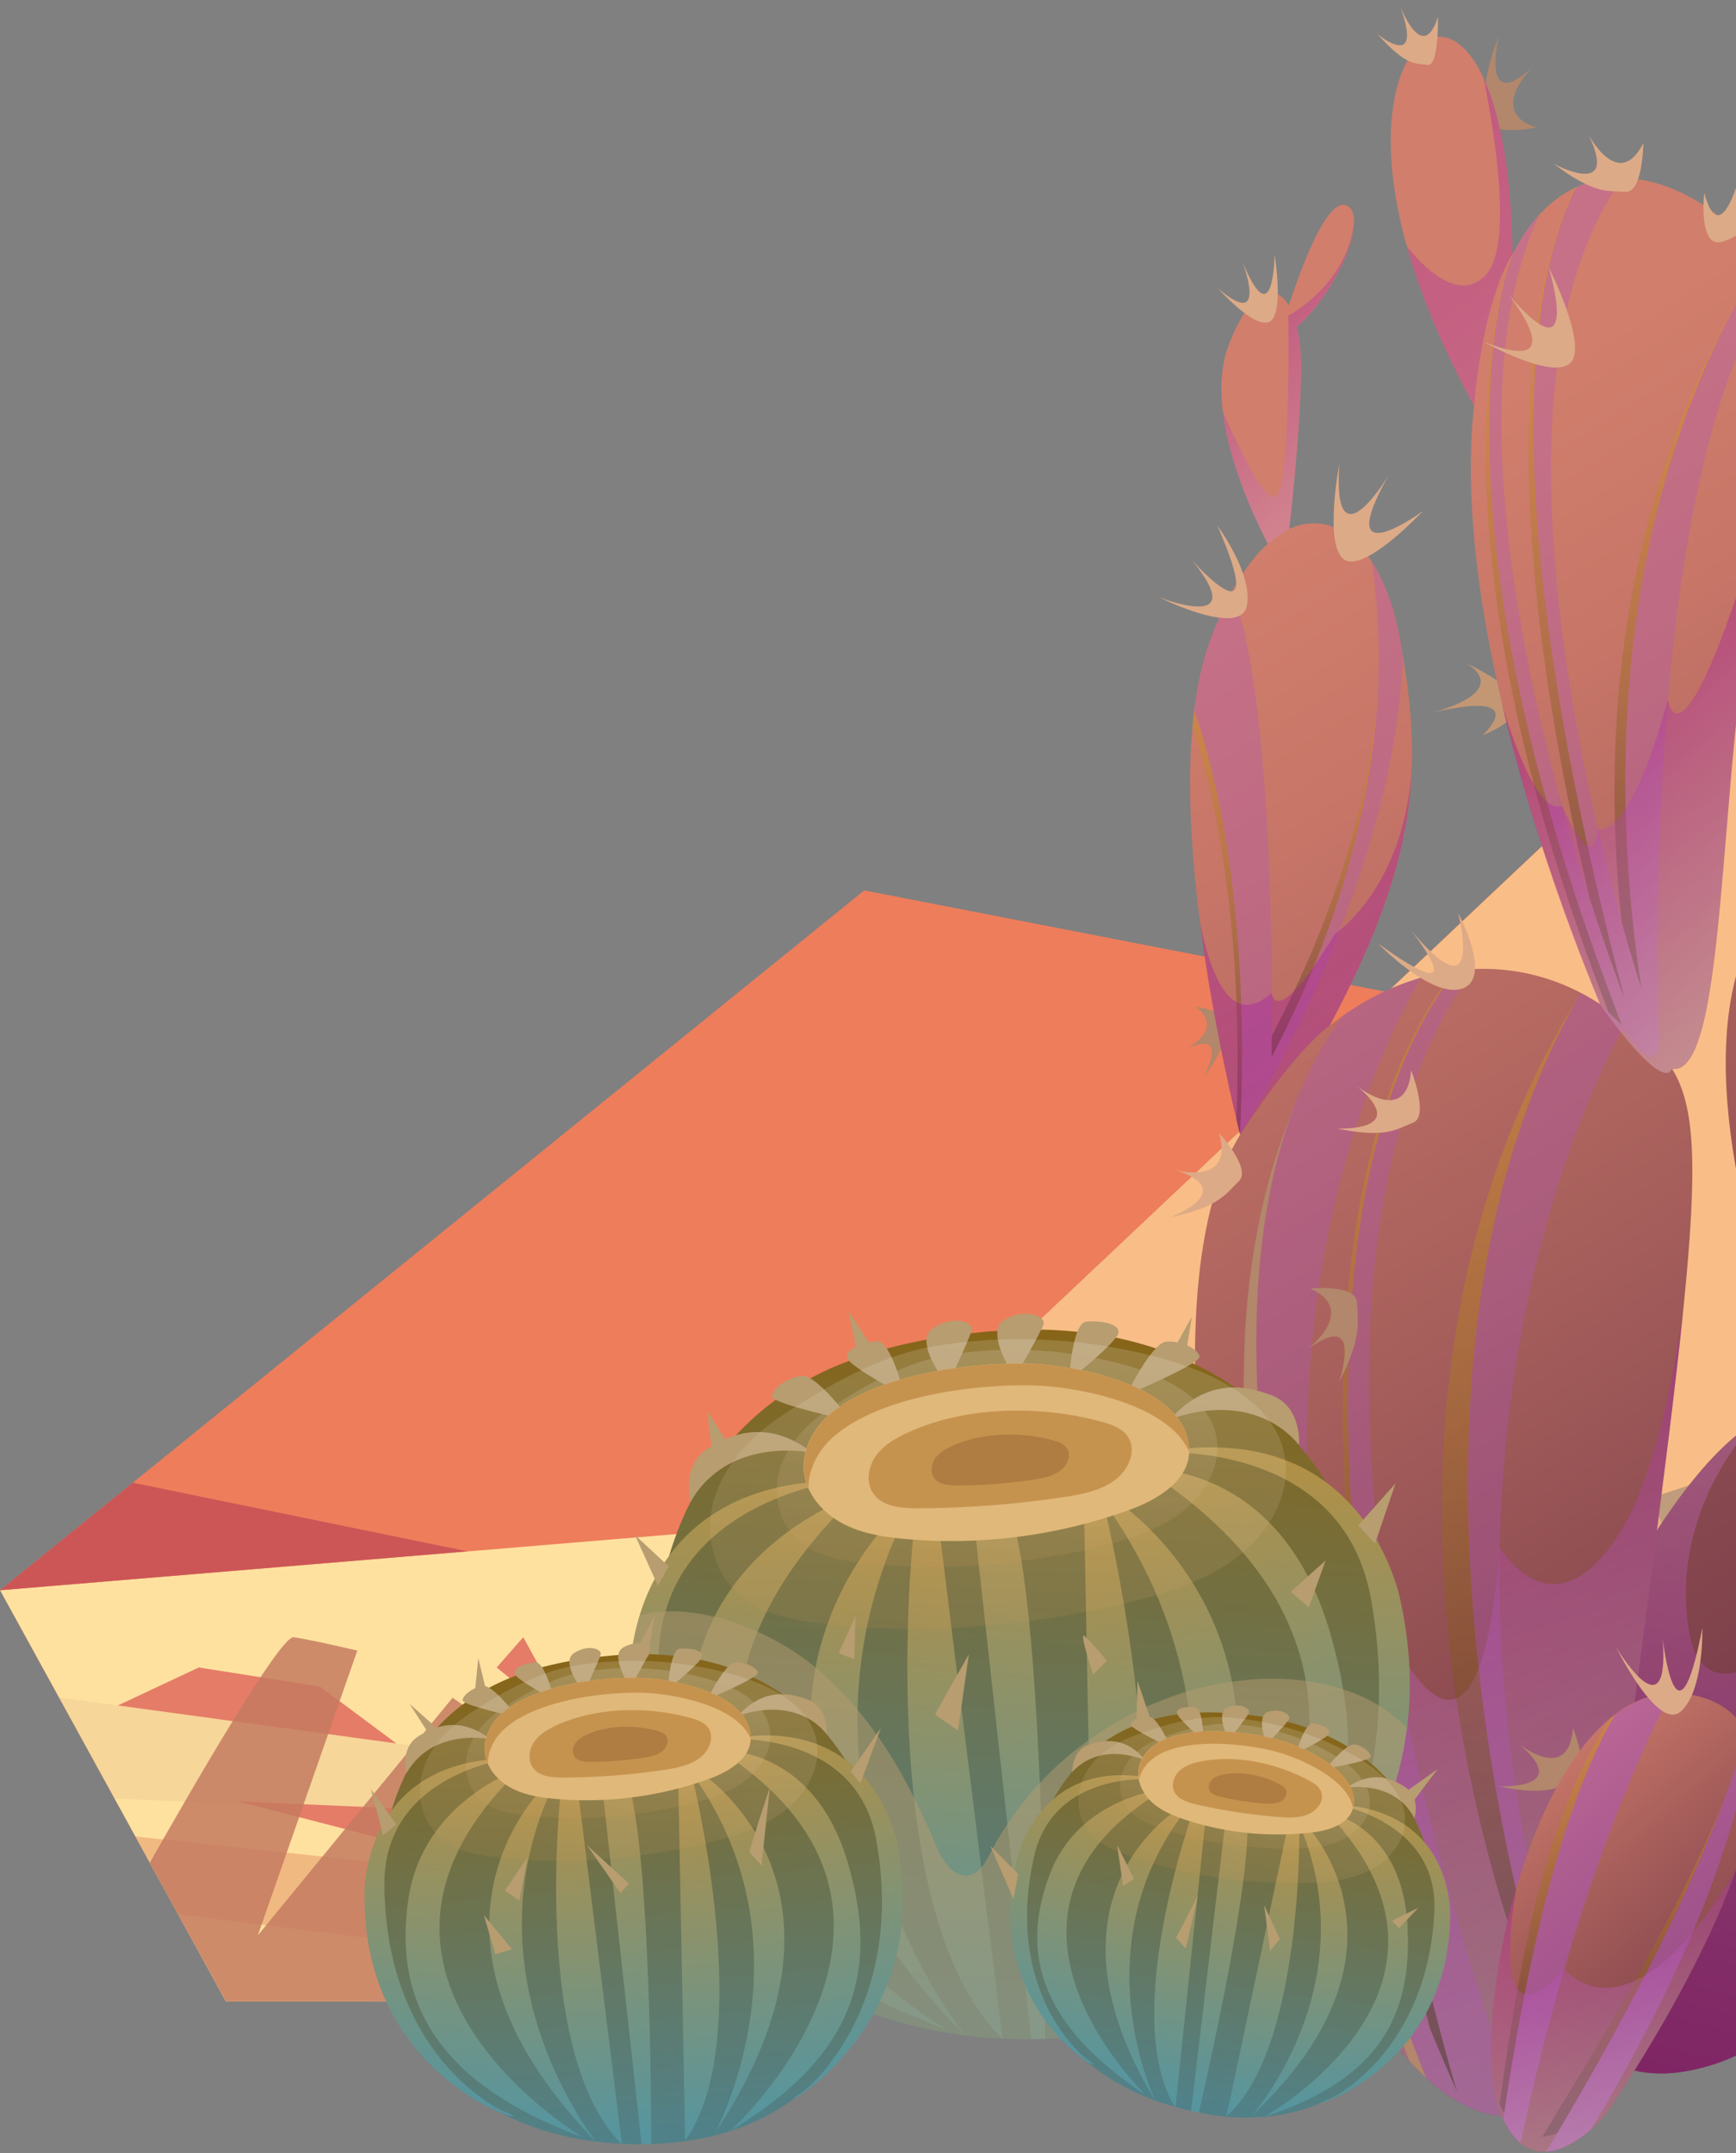 <svg xmlns="http://www.w3.org/2000/svg" width="200" height="248" fill="none"><rect width="100%" height="100%" fill="#808080" stroke="none"/><path fill="url(#a)" fill-rule="evenodd" d="m0 183.177 15.59 28.364 1.667 3.022 3.257 5.939 5.526 10.04h133.634l5.158-115.296-82.406 36.163z" clip-rule="evenodd"/><path fill="#FFE19F" fill-rule="evenodd" d="m0 183.176 6.786 12.344 6.399 11.645 12.836 23.377h74.185l-2.695-23.757-.873-7.715-2.695-23.693 16.733-8.475 7.582 27.984 2.656 9.849.931-9.554 4.207-43.772z" clip-rule="evenodd" style="mix-blend-mode:soft-light"/><path fill="#C69F7B" fill-rule="evenodd" d="m6.786 195.52 6.399 11.646c15.182.697 58.848 2.62 63.094 2.705 3.005.063 12.72-1.564 21.232-3.086 6.204-1.12 11.769-2.156 13.669-2.452 4.537-.676 39.439 5.538 39.439 5.538l-6.689-12.259s-11.789-1.564-22.085-2.43c-1.222-.127-2.443-.212-3.587-.296-5.914-.423-10.704-.508-11.44.253-.795.825-5.003 2.346-10.18 3.932-8.454 2.557-19.487 5.241-22.298 5.262-3.645 0-49.91-6.361-67.554-8.813" clip-rule="evenodd" opacity=".15" style="mix-blend-mode:color-dodge"/><path fill="#DE895F" fill-rule="evenodd" d="m15.589 211.541 4.925 8.961 80.331 10.04 56.657-10.526-6.883-10.145-51.906 7.503H70.016z" clip-rule="evenodd" opacity=".46" style="mix-blend-mode:multiply"/><path fill="#EE7D5B" fill-rule="evenodd" d="m164.832 115.246-65.266-12.682L0 183.176l93.943-7.799 41.707-21.136z" clip-rule="evenodd"/><path fill="url(#b)" fill-rule="evenodd" d="m117.443 154.241 3.471 15.873.834 3.847v9.405l3.509 6.954 22.783 45.167 9.462-.148 109.358-1.775h.543l169.331-2.769 8.357-29.59 8.531-30.203 10.024-35.424 1.629-5.77 2.967-10.525L488 49.344l-10.878-5.897-56.773-30.815-31.876 19.318 4.731-28.682-55.145-1.289-20.242-.465-37.5-.867z" clip-rule="evenodd"/><path fill="#DE895F" fill-rule="evenodd" d="m120.914 170.115.834 3.846v9.406l3.509 6.953c12.138-1.204 45.566-4.438 47.331-3.677 2.152.951 36.627 6.573 39.225 7.038 2.579.486 59.875 15.049 65.052 16.782s38.78-7.842 41.805-7.377c3.005.465 74.96-29.59 82.716-30.055 6.108-.38 38.683-1.543 52.236-2.029l11.653-41.193h-29.841l-25.846 7.989-62.92 31.936-28.444 5.643-24.548 7.799-8.182-3.17-89.193-15.197z" clip-rule="evenodd" opacity=".46" style="mix-blend-mode:multiply"/><path fill="#EE7D5B" fill-rule="evenodd" d="m190.252 172.545 62.919-21.136-30.81 27.73s27.359 8.92 33.389 8.92 49.134-14.098 51.286-15.514c2.152-1.395 170.086-129.097 170.086-129.097l-56.773-30.816-31.876 19.318-90.919 30.224 95.65-58.906L280.317.648 117.443 154.24z" clip-rule="evenodd"/><path fill="#F9A175" fill-rule="evenodd" d="m190.252 172.545-50.414 2.832-22.395-21.136z" clip-rule="evenodd"/><path fill="#4E223B" fill-rule="evenodd" d="m222.361 179.139 30.811-27.73-62.92 21.136 6.476 15.514z" clip-rule="evenodd"/><path fill="#4E223B" fill-rule="evenodd" d="m196.728 188.058-3.452 31.471 11.421-36.353zM117.443 154.241l22.395 21.136 14 47.556-18.188-39.757z" clip-rule="evenodd"/><path fill="#FFE19F" fill-rule="evenodd" d="m117.443 154.241 22.395 21.136 17.664 59.962 109.358-1.775 16.462-38.002 26.079-24.771L477.122 43.448 368.21 77.2l33.622-28.068-56.889 25.722-73.255 21.601 25.866-34.282 95.65-58.906-55.145-1.289-82.309 51.402 62.067-51.867-37.5-.867z" clip-rule="evenodd" opacity=".64" style="mix-blend-mode:soft-light"/><path fill="#E0715F" fill-rule="evenodd" d="m179.704 195.562-10.994-6.975-3.878 6.975zM211.658 206.129l-7.116-1.395-6.786 5.94v6.721l11.963-3.15z" clip-rule="evenodd"/><path fill="#C47A5F" fill-rule="evenodd" d="M267.404 233.564s-53.438-29.125-51.713-28.85c1.726.253 18.362 22.066 18.362 22.066h-14.91l-34.475-18.558 18.09 19.318-45.255 7.821 109.901-1.776z" clip-rule="evenodd" opacity=".78" style="mix-blend-mode:soft-light"/><path fill="#F9A175" fill-rule="evenodd" d="m100.593 171.995-5.215 16.063-11.15-11.878z" clip-rule="evenodd"/><path fill="#E57C67" fill-rule="evenodd" d="m65.828 209.174-20.049 3.064-18.343-4.734zM13.573 196.449l9.327-4.375 13.96 2.198 8.803 6.552zM62.202 192.074l-1.92 2.494-3.063-2.494 3.063-3.487zM86.537 184.614v5.516l-4.363-3.001 2.19-7.102zM69.182 200.825l-1.299 1.395-2.25-1.395 2.25-2.79z" clip-rule="evenodd"/><path fill="#C47A5F" fill-rule="evenodd" d="m17.257 214.563 3.257 5.939 5.526 10.039h45.624l-21.309-4.332 9.365-25.384-7.581-5.263-22.434 27.371 11.46-32.803s-5.275-1.247-7.33-1.543c-1.532-.211-11.595 17.183-16.578 25.976" clip-rule="evenodd" opacity=".83" style="mix-blend-mode:soft-light"/><path fill="#CC5656" fill-rule="evenodd" d="m15.299 170.791 38.546 7.905L0 183.177z" clip-rule="evenodd"/><path fill="#C49774" d="M170.86 84.685s3.98-1.54 4.08-3.514c.11-1.963-6.15-4.837-6.15-4.837s6 2.982-3.89 5.802c0 0 11.35-3.047 5.95 2.549z"/><path fill="#B2876B" d="M121 160.99s3.68 2.863 5.07 2.191-.89-6.182-.89-6.182 2.28 7.765-2.57 1.41c0 0 4.22 6.03-1.61 2.57zM138.62 124.117s3.26-5.715-2.02-3.275c0 0 4.68-2.288 1.1-4.869 0 0 3.8.412 3.57 1.93-.22 1.529.02 2.744-2.65 6.214"/><path fill="#A37A64" d="M206.35 74.111s-7.84 3.991.06 5.499c0 0-7.09-1.193-4.71 4.793 0 0-4.15-3.622-2.82-5.216s1.9-3.232 7.47-5.076"/><path fill="#C49774" d="M210.07 28.856s-8.15 6.82-6.17 10.714 10.36 1.551 10.36 1.551-13.19 1.822-1.88-3.98c0 0-13.65 5.477-2.3-8.285z"/><path fill="#B2876B" d="M172.66 4.237s-2.16 9.1 3.94 3.46c0 0-5.37 5.151.4 6.984 0 0-5.22 1.16-5.51-.976s-1.08-3.655 1.16-9.478z"/><path fill="url(#c)" d="M147.2 193.449s-6.96-11.138-12.74-11.539c-1.01-7.483-3.87-23.913-9.08-19.749-4.99 3.991 2.76 14.988 7.01 20.313-5.33 5.032-5.44 48.618 30.29 53.736 37.31 5.347-15.48-42.75-15.48-42.75z"/><path fill="url(#d)" d="M212.25 163.278c8.11-36.092 7.23-54.344 3.39-61.241 4.84-7.526 8.22-17.916 2.84-17.916-4.04 0-5.09 8.85-5.32 15.161-4.18-2.462-9.76 2.853-12.68 11.561-5.19 15.487 3.02 39.53 7.68 51.08-15.38-.618-31.97 44.334-31.97 44.334s-3.52 39.692 21.47 31.461c24.52-8.079 29.71-64.755 14.59-74.44"/><path fill="url(#e)" d="M162.68 236.189c37.31 5.347-15.48-42.751-15.48-42.751s-6.96-11.137-12.74-11.539c6.17 2.625 19.3 37.307 11.12 37.394-5.91.065-12.03-10.541-14.97-16.43 2.44 13.968 11.04 30.311 32.08 33.326z" opacity=".33" style="mix-blend-mode:multiply"/><path fill="url(#f)" d="M176.19 206.257s-3.52 39.692 21.47 31.461c24.52-8.08 29.71-64.755 14.59-74.44 4.18-18.599 5.96-32.426 6.19-42.436-.41 3.091-.89 6.756-1.47 11.094-3.7 27.948-8.45 10.552-8.45 10.552-1.77 10.401-5.97.261-8.29-6.615 1.93 10.107 5.42 19.868 7.92 26.049 1.96.499 3.66 1.779 4.86 4.197 6.47 13.025-15.7 36.494-18.34 22.189-2.62-14.185 7.32-24.325 7.51-24.509-13.41 8.394-25.98 42.479-25.98 42.479z" opacity=".33" style="mix-blend-mode:multiply"/><path fill="url(#g)" d="M203.86 60.252c6.33-21.755-.7-32.828-8.89-37.405-5.95-3.329-15.08-4.63-20.72 6.453-.4-31.33-13.67-30.116-14.02-13.708-.25 11.507 5.9 24.445 9.6 31.169-.03.303-.07.585-.1.9-2.26 24.227 9.79 56.328 14.61 68.008-9.29-6.127-21.28-5.379-31.15 2.484 10.65-19.911 10.63-30.474 8.1-44.54-1.8-9.988-7.18-15.292-12.76-12.678.53-4.685 1.23-11.821 1.37-17.85.05-2.148-.14-3.96-.49-5.434 5.17-4.598 8.34-13.361 5.55-14.034-2.13-.51-4.9 6.757-6.48 11.561-1.64-2.733-4.43-1.843-6.89 4.468-2.79 7.158 1.73 17.667 4.47 22.98-2.33 2.105-4.61 5.684-6.59 10.987-5.72 15.356.36 44.616 3.4 57.088-.31.564-.64 1.095-.94 1.681-10.56 20.995 0 75.188 15.48 98.613s25.34 7.494 25.34 7.494c11.47-88.886 15.1-106.932 9.89-115.369 7.06 1.009 4.89-41.113 11.22-62.857z"/><path fill="#AE56C4" d="M161.28 73.601c-.66-3.655-1.8-6.68-3.25-8.925 1.77 11.658 1.66 31.917-11.53 57.109 0 0 .75-40.31-4.56-53.693-.86 1.573-1.7 3.405-2.48 5.51-.91 2.428-1.49 5.237-1.86 8.241 2.86 8.362 6.42 24.076 5.26 48.846 0 0 17.71-28.175 18.77-55.027-.11-.684-.23-1.367-.35-2.072z" opacity=".31" style="mix-blend-mode:multiply"/><path fill="url(#h)" d="M172.8 178.255c-2.56 32.318-12.5 10.086-12.5 10.086 2.36 37.23-5.6 15.042-5.6 15.042.45 24.867-10.42-3.557-10.69-4.295 3.49 12.504 8.16 23.978 13.41 31.906 15.48 23.425 25.34 7.494 25.34 7.494 5.67-43.922 9.42-70.525 11.14-87.237-1.4 9.327-3.66 19.575-7.26 25.28-7.73 12.276-13.83 1.724-13.83 1.724z" opacity=".33" style="mix-blend-mode:multiply"/><path fill="#AE56C4" d="M175.27 243.64c-31.62-87.595-12.21-123.156-5.5-132.005q-1.05.046-2.1.173c-27.96 36.949.2 129.153.2 129.153-31.96-71.024-11.24-116.171-4.14-128.35-3.1.889-6.15 2.353-9.05 4.403-23.22 31.743.19 98.7 9.63 122.342 4.34 3.947 8.04 4.772 10.96 4.273z" opacity=".31" style="mix-blend-mode:multiply"/><path fill="#AE56C4" d="M186.99 118.467s4.71 7.353 4.11 0c0 0-2.37-62.022 13.03-85.263-.41-.965-.87-1.865-1.37-2.7-4.89 7.32-20.88 35.571-13.67 83.322 0 0-21.89-66.014-2.15-93.31-1.79-.044-3.62.27-5.38 1.084-5.09 10.01-9.82 34.66 5.58 93.429 0 0-23.68-60.547-9.8-90.262-1.11 1.215-2.16 2.69-3.1 4.544 0 0-11.37 27.232 12.6 88.766l-2.54-2.429a24 24 0 0 0-2.21-1.28c-26.7 46.329-3.93 116.626-3.93 116.626l-1.81 12.396c3.07-.911 5.12-3.199 5.96-4.294-.82-3.482-1.84-7.407-3.09-11.865-17.59-62.77 6.14-105.901 7.77-108.753z" opacity=".31" style="mix-blend-mode:multiply"/><path fill="#B2876B" d="M172.66 205.758s8.65.466 2.33-4.88c0 0 5.74 4.674 6.23-1.833 0 0 2.1 5.314.23 6.041-1.87.726-3.08 1.876-8.79.672"/><path fill="#AE56C4" d="M206.31 149.939c-5.65-26.624-.92-48.086-.92-48.086-.9 1.008-1.75 2.223-2.54 3.622-4.32 23.327 3.46 44.464 3.46 44.464" opacity=".22" style="mix-blend-mode:multiply"/><path fill="url(#i)" d="M146.52 119.313c-.01 1.551-.03 2.483-.03 2.483 9.22-17.623 12.04-32.806 12.3-44.345-.34 10.726-3.21 24.542-12.27 41.862" opacity=".29" style="mix-blend-mode:color-dodge"/><path fill="#B2876B" d="M164.31 239.367c-8.48-21.256-28.24-77.476-15.29-111.692-15.49 37.241 4.35 87.193 13.38 109.783.65.694 1.29 1.345 1.91 1.909"/><path fill="url(#j)" d="M137.6 81.844c-.08.618-.17 1.225-.22 1.865 2.7 8.22 5.84 22.861 5.08 45.289.14.585.28 1.171.4 1.702 1.16-24.77-2.4-40.484-5.26-48.845z" opacity=".29" style="mix-blend-mode:color-dodge"/><path fill="url(#k)" d="M167.47 112.09c-.07.022-.12.043-.21.054-23.19 30.648-8.28 99.036-2.52 121.507.99 2.407 2.02 4.837 3.13 7.309 0 0-28.01-91.726-.41-128.87z" opacity=".29" style="mix-blend-mode:color-dodge"/><path fill="url(#l)" d="M183.11 103.36c2.28 7.136 4.04 11.647 4.04 11.647-15.41-58.758-10.67-83.42-5.58-93.429.99-.456 2-.738 3.01-.911-1.07.152-2.15.499-3.22 1.02-4.65 10.031-9.79 32.426 1.75 81.662z" opacity=".29" style="mix-blend-mode:color-dodge"/><path fill="url(#m)" d="m185.31 116.602 1.54 1.464c-23.97-61.535-12.6-88.766-12.6-88.766v-.293c-2.43 7.038-9.32 35.105 11.07 87.595z" opacity=".29" style="mix-blend-mode:color-dodge"/><path fill="url(#n)" d="m176.72 229.747-1.81 12.395c.63-.184 1.2-.433 1.74-.715l1.52-10.433s-22.77-70.297 3.93-116.627c-32.48 52.175-5.38 115.38-5.38 115.38" opacity=".29" style="mix-blend-mode:color-dodge"/><path fill="url(#o)" d="M186.83 106.212c1.31 4.739 2.26 7.602 2.26 7.602-6.43-42.566 5.57-69.613 11.72-80.176-6.47 10.877-18 35.387-13.98 72.574" opacity=".29" style="mix-blend-mode:color-dodge"/><path fill="url(#p)" d="M184.89 243.726s29.62-42.447 11.34-48.173-27.43 36.634-23.56 47.327c3.87 10.683 12.22.846 12.22.846"/><path fill="#AE56C4" d="M201.14 199.598c-4.35 16.05-16.33 37.187-23.01 48.249 1.96-.109 3.88-1.432 5.17-2.549 13.09-21.787 17.13-36.764 18.36-44.388a10 10 0 0 0-.52-1.312M175.17 246.871c7.41-34.498 17.12-51.329 17.41-51.817-2.35.076-4.52.965-6.5 2.451-6.85 11.387-10.88 32.686-12.89 46.622.6 1.269 1.27 2.158 1.98 2.744" opacity=".5" style="mix-blend-mode:multiply"/><path fill="url(#q)" d="M179.39 245.732c5.7-9.576 14.16-24.781 19.19-38.315-5.71 14.131-15.4 29.628-20.89 38.706.58-.033 1.14-.196 1.7-.402z" opacity=".29" style="mix-blend-mode:color-dodge"/><path fill="url(#r)" d="M173.3 243.412c2.05-13.947 6.05-34.704 12.79-45.907 1.57-1.182 3.25-1.963 5.05-2.277-1.99.325-3.86 1.258-5.58 2.667-8.37 12.667-10.87 31.136-12.8 44.519.17.369.35.694.54 1.009z" opacity=".29" style="mix-blend-mode:color-dodge"/><path fill="url(#s)" d="M149.89 43.073c.05-2.147-.14-3.958-.49-5.433 3.75-3.34 6.44-8.85 6.57-11.897-.84 7.115-7.55 10.617-7.55 10.617s.33 19.684-1.39 20.823c-1.35.9-4.76-6.562-6.17-9.815.67 5.694 3.33 11.658 5.18 15.248l2.48-1.692c.53-4.685 1.23-11.82 1.37-17.85" opacity=".33" style="mix-blend-mode:multiply"/><path fill="url(#t)" d="M192.63 123.108c7.06 1.009 4.89-41.113 11.22-62.857 2.05-7.06 2.69-12.97 2.34-17.927-.56 5.715-1.99 13.763-5.39 24.13-7.44 22.71-8.66 14.131-8.66 14.131-4.4 16.42-8.05 14.934-8.05 14.934-.48 5.78-4.15-2.733-4.15-2.733-3.11 1.475-6.77-11.225-6.97-11.908 3.46 14.75 8.57 28.11 11.33 34.791 7.69 10.725 8.3 7.45 8.3 7.45z" opacity=".33" style="mix-blend-mode:multiply"/><path fill="url(#u)" d="M174.25 29.3c-.12-9.695-1.48-16.267-3.31-20.247 1.23 6.16 3.41 19.347.2 22.655-3.09 3.2-7.13-.911-9.06-3.33 2.06 7.32 5.39 14.099 7.74 18.36 1.15-12.818 4.43-17.449 4.43-17.449z" opacity=".33" style="mix-blend-mode:multiply"/><path fill="url(#v)" d="M153.18 118.141c6.64-12.417 9.13-21.19 9.45-29.455-.94 13.709-8.83 18.882-8.83 18.882-6.94 11.452-7.31 6.789-7.31 6.789-4.6 4.262-7.03-2.061-8.25-8.102 1.24 9.685 3.24 18.795 4.62 24.445 6.74-10.27 10.32-12.559 10.32-12.559" opacity=".33" style="mix-blend-mode:multiply"/><path fill="url(#w)" d="M172.67 242.88c3.87 10.682 12.22.846 12.22.846s10.36-14.847 15.04-28.164c-12.58 20.789-19.7 11.202-19.7 11.202-9.27 10.271-5.51-9.381-5.5-9.424-2.96 10.118-3.76 20.855-2.07 25.529z" opacity=".33" style="mix-blend-mode:multiply"/><path fill="#B2876B" d="M154.22 159.331s3.08-8.784-3.57-3.915c0 0 5.86-4.479.31-6.995 0 0 5.31-.531 5.37 1.627.07 2.158.7 3.763-2.12 9.283z"/><path fill="#DDAA87" d="M134.8 140.211s8.19-3.048.49-5.477c0 0 6.93 2.028 5.16-4.208 0 0 3.77 4.089 2.28 5.52-1.48 1.432-2.22 2.994-7.93 4.165M154.01 129.985s8.65.466 2.33-4.881c0 0 5.74 4.674 6.23-1.833 0 0 2.1 5.315.23 6.041-1.87.727-3.08 1.876-8.79.673M178.99 18.856s7.74 4.23 3.96-3.449c0 0 3.5 6.79 6.38 1.063 0 0-.07 5.78-2.05 5.629s-3.52.368-8.29-3.243M158.7 3.923s5.41 4.5 2.58-3.276c0 0 2.61 6.898 4.38 1.302 0 0 .14 5.759-1.21 5.53-1.36-.227-2.39.229-5.75-3.546zM140.25 60.544s4.14 5.563 3.39 9.25-10.11-.997-10.11-.997 10.81 4.284 3.76-4.305c0 0 9.2 10.356 2.96-3.948M196.12 187.527s.21 7.136-2.45 9.587c-2.65 2.451-7.51-7.418-7.51-7.418s6.24 10.488 5.4-.965c0 0 1.57 14.272 4.56-1.214zM140.23 33.117s4.18 4.74 5.97 3.97c1.8-.77.64-7.798.64-7.798s-.06 9.728-3.73.792c0 0 3.21 8.34-2.89 3.047zM154.3 53.43s-1.79 9.294.52 10.997c2.32 1.702 9.12-5.564 9.12-5.564s-10.76 7.884-3.92-4.186c0 0-6.55 10.997-5.72-1.247M170.99 39.397s7.76 4.392 9.9 2.43c2.14-1.964-2.47-11.03-2.47-11.03s4.09 13.372-4.77 2.96c0 0 7.99 9.815-2.66 5.64M196.34 22.229s-.54 4.544 1.03 5.542c1.57.997 6.76-3.742 6.76-3.742s-5.17 4.447-3-6.387c0 0-2.65 12.352-4.79 4.587M158.7 108.619s6.24 6.464 9.77 5.249c3.54-1.214-.47-8.676-.47-8.676s3.16 12.212-5.49 1.92c0 0 8.1 10.097-3.82 1.518z"/><path fill="url(#x)" d="M159.741 197.012c-.537 9.154-3.993 19.299-11.481 26.749-.215.246-.43.453-.638.66a31 31 0 0 1-2.089 1.851c-.023.016-.061.039-.084.054-.361.315-.76.615-1.152.929a.2.2 0 0 0-.061.039h-.039c-5.337 3.97-12.219 6.681-20.851 7.396a57 57 0 0 1-2.926.161 55 55 0 0 1-1.621.038 46 46 0 0 1-3.271-.076c-.039.015-.062.015-.077 0a54 54 0 0 1-4.255-.338l-.061-.023c-5.791-.73-11.129-2.335-15.79-4.777-.062-.023-.138-.07-.192-.093-13.824-7.234-21.98-21.58-19.976-40.596q.16-1.694.438-3.272c.36-2.311.852-4.446 1.451-6.428.7-2.312 1.529-4.401 2.504-6.321a32.3 32.3 0 0 1 5.176-7.595 32.7 32.7 0 0 1 4.631-4.132c1.298-.921 2.627-1.759 3.963-2.457a31.5 31.5 0 0 1 4.5-2.02 42 42 0 0 1 4.301-1.413 58 58 0 0 1 4.616-1.037 85 85 0 0 1 6.167-.845 23 23 0 0 1 2.028-.154 50.435 50.435 0 0 1 9.2.1c1.529.154 2.996.384 4.393.668a42 42 0 0 1 4.639 1.245 36 36 0 0 1 4.209 1.697 33.7 33.7 0 0 1 4.923 2.818 35.5 35.5 0 0 1 6.881 6.114.6.6 0 0 1 .146.169 37 37 0 0 1 3.471 4.669c3.74 5.86 5.837 12.403 6.651 18.348.346 2.48.445 5.145.276 7.887z"/><path fill="url(#y)" d="M98.709 172.158s-16.367 5.269-18.832 21.773c-2.742 18.363 6.175 31.327 29.138 39.836 0 0-46.18-27.364-10.306-61.617z"/><path fill="url(#z)" d="M95.33 229.658c-6.03-2.404-23.302-12.672-22.749-36.849 0 0-.038-2.979 1.114-6.743.653-2.135 1.697-4.531 3.348-6.789 1.221-1.705 2.819-3.302 4.839-4.677 2.043-1.39 4.546-2.519 7.61-3.233a27 27 0 0 1 3.395-.576c.1-.016.185-.031.284-.046a35 35 0 0 1 3.771-.192s-1.551.184-3.801.806c-1.099.292-2.32.676-3.595 1.221-2.496 1.006-5.245 2.496-7.618 4.67-2.281 2.081-4.232 4.8-5.245 8.348-.554 1.805-.83 3.801-.807 6.067.253 28.57 19.308 37.478 19.623 37.601 2.833 1.091 2.196 1.337-.162.392z"/><path fill="url(#A)" d="M111.289 234.612c-.054-.062-.116-.108-.169-.169-16.804-17.311-19.147-31.941-17.157-42.363.33-1.797.814-3.464 1.367-4.992a34.3 34.3 0 0 1 3.494-7.119 31 31 0 0 1 2.25-3.119c1.014-1.236 1.69-1.873 1.69-1.873l.975.698c-.23.484-.438.991-.63 1.483a43 43 0 0 0-1.228 3.118 54 54 0 0 0-2.02 7.188 53.6 53.6 0 0 0-1.06 9.47c-.446 20.39 10.913 35.65 12.372 37.54q.06.09.108.145z"/><path fill="url(#B)" d="M115.505 234.911c-.038-.023-.054-.061-.092-.107-6.137-6.129-8.955-16.988-10.13-27.794-.753-6.92-.837-13.801-.691-19.423.069-2.734.192-5.161.338-7.15.092-1.213.153-2.25.245-3.103.139-1.566.231-2.465.231-2.465l2.665.261.299 2.358.377 2.98.867 7.042 3.433 27.602 2.458 19.692.015.1z"/><path fill="url(#C)" d="M131.887 169.224s15.483-1.044 21.296 18.671c5.246 17.809 1.506 32.079-19.484 44.697 0 0 39.79-36.365-1.812-63.368"/><path fill="url(#D)" d="M162.092 199.015c-2.266 18.163-16.374 27.671-17.81 28.247-.062.038-.085.038-.1.031-.1 0 .261-.323 1.259-.96.023-.016.062-.039.085-.054.1-.054.207-.131.33-.2.061-.038.737-.576 1.759-1.651.215-.207.422-.415.637-.66 3.594-3.956 10.046-12.972 10.583-27.349.146-3.709-.084-7.795-.891-12.242-1.298-7.25-5.376-11.397-9.868-13.77-2.673-1.405-5.484-2.189-7.911-2.619a40 40 0 0 0-3.172-.392c-2.204-.176-3.671-.061-3.671-.061 1.214-.223 2.381-.392 3.487-.468.061-.039.123-.031.184-.031a24 24 0 0 1 3.264-.1c3.011.061 5.599.599 7.826 1.459a18.8 18.8 0 0 1 4.739 2.588c7.111 5.292 8.586 13.893 8.586 13.893 1.114 5.261 1.244 10.046.699 14.347z"/><path fill="url(#E)" d="M128.423 172.742s30.075 19.054 2.642 60.25c0 0 16.697-30.736-3.463-59.374l.821-.868z"/><path fill="url(#F)" d="M127.309 173.94s10.821 43.631-1.259 60.327l-1.145-59.735 2.412-.592z"/><path fill="url(#G)" d="M120.405 234.851c-.538.023-1.083.03-1.621.038l-2.726-24.76-2.519-22.871-.776-6.959-.307-2.856-.3-2.673s.008-.499.054-1.214c.023-.714.1-1.635.253-2.48.331-2.197 1.099-3.909 2.727-.177.284.615.576 1.39.914 2.35.1.307.222.653.338 1.022.253.791.491 1.705.714 2.757.184.852.353 1.782.53 2.788.315 2.035.614 4.37.875 6.904.553 5.606.953 12.165 1.237 18.639.537 12.818.591 25.314.599 29.484z"/><path fill="url(#H)" d="M89.808 169.333c-.884 3.049.03 6.651 2.764 8.617 1.92 1.375 4.424 1.82 6.843 2.089 8.924 1.006 18.018.269 26.704-1.751 3.625-.845 7.296-1.966 10.13-4.186s4.684-5.767 3.778-9.085c-1.106-4.055-5.729-6.436-10.099-7.696-6.712-1.927-13.993-2.373-20.897-1.205-4.616.775-9.44 3.486-13.202 5.936-2.75 1.79-5.138 4.255-6.021 7.296z" opacity=".15" style="mix-blend-mode:screen"/><path fill="#B79D70" d="M134.79 163.512s9.07-3.871 14.876 2.926c0 0 .346-4.355-3.118-5.699s-7.68-1.789-11.758 2.773M129.929 160.631c-.246.023 2.78-5.937 4.439-6.091 1.651-.153 3.756.899 3.833 1.728.076.83-8.272 4.363-8.272 4.363M123.255 158.918c-.169.016.307-6.535 1.881-6.681s3.94.215 3.71 1.321-5.591 5.36-5.591 5.36M93.64 167.359s-9.63-2.128-14.077 5.637c0 0-1.145-4.209 2.012-6.175s7.211-3.18 12.065.538M97.88 163.626c.245-.023-3.833-5.314-5.492-5.161s-3.525 1.582-3.448 2.412 8.94 2.749 8.94 2.749M104.115 160.708c.169-.016-1.513-6.367-3.087-6.221s-3.832.944-3.402 1.989c.43 1.044 6.489 4.232 6.489 4.232M116.965 158.634c.046.23-3.679-5.23-1.237-6.62s4.746-.377 4.493.514-3.272 6.021-3.256 6.098zM109.223 159.517c.061.231-4.101-4.907-1.782-6.489s4.7-.776 4.516.138-2.757 6.274-2.742 6.351z"/><path fill="url(#I)" d="M82.235 172.773c-1.16 4.07.031 8.863 3.61 11.481 2.504 1.836 5.783 2.42 8.94 2.781 11.65 1.328 23.539.345 34.89-2.366 4.738-1.129 9.531-2.626 13.232-5.591 3.702-2.964 6.121-7.688 4.939-12.119-1.444-5.399-7.473-8.571-13.187-10.253-8.763-2.565-18.278-3.149-27.295-1.589-6.036 1.044-12.326 4.654-17.25 7.925-3.601 2.389-6.711 5.683-7.871 9.731z" opacity=".15" style="mix-blend-mode:screen"/><path fill="#E0B879" d="M95.521 162.966c-1.897 1.652-3.195 4.155-2.895 6.651.3 2.519 2.173 4.647 4.408 5.845s4.808 1.597 7.335 1.82a60.3 60.3 0 0 0 25.774-3.372c3.271-1.182 6.958-3.433 6.858-6.912-.223-7.426-13.071-9.784-18.478-9.922-6.789-.177-17.687 1.259-22.994 5.89z"/><path fill="#C6934F" d="M96.051 165.47c5.315-4.631 16.205-6.067 22.994-5.891 4.8.131 15.437 2.005 17.933 7.611 0-.061.023-.123.023-.192-.223-7.426-13.071-9.784-18.478-9.922-6.789-.177-17.687 1.259-22.994 5.89-1.897 1.652-3.195 4.155-2.895 6.651.077.622.246 1.221.499 1.79 0-2.258 1.206-4.447 2.926-5.945z"/><path fill="#C6934F" d="M104.492 165.055c-1.382.645-2.749 1.451-3.617 2.695-.876 1.245-1.129 3.026-.269 4.278 1.045 1.521 3.18 1.705 5.031 1.705a116 116 0 0 0 16.949-1.29c2.143-.323 4.378-.753 6.068-2.12 1.413-1.144 2.296-3.264 1.313-4.792-.63-.983-1.828-1.421-2.957-1.736-7.066-1.958-15.798-1.866-22.51 1.26z"/><path fill="#AF7D41" d="M109.622 166.583c-.721.338-1.436.76-1.889 1.405-.453.653-.591 1.582-.138 2.235.545.791 1.666.891 2.626.891 2.965 0 5.922-.23 8.856-.676 1.121-.169 2.288-.392 3.171-1.106.738-.599 1.198-1.705.684-2.503-.33-.515-.952-.745-1.544-.907-3.686-1.021-8.256-.975-11.758.661z"/><path fill="#B79D70" d="M162.092 199.015c-2.266 18.164-16.374 27.671-17.81 28.247a.2.2 0 0 0-.061.039h-.039c-5.337 3.97-12.219 6.681-20.851 7.396a57 57 0 0 1-2.926.161 55 55 0 0 1-1.621.038 46 46 0 0 1-3.271-.076c-.023 0 0 .099 0 .099-.039-.023-.054-.061-.092-.107a50 50 0 0 1-4.232-.338c.038.061.077.107.107.146-.053-.062-.115-.108-.169-.169-5.79-.73-11.128-2.335-15.79-4.777-6.029-2.404-23.3-12.672-22.748-36.849 0 0-.038-2.98 1.114-6.743.63-.184 1.26-.284 1.897-.361.36-.038.722-.076 1.083-.092 1.866-.084 3.763.154 5.66.607 1.697.399 3.371 1.006 4.969 1.743 2.434 1.091 4.646 2.481 6.413 3.909.076.062.169.131.245.215a35 35 0 0 1 4.839 4.854c2.549 3.049 4.677 6.482 6.474 10.084a78 78 0 0 1 2.519 5.491c.753 1.767 2.097 3.902 3.963 3.456.507-.13.929-.445 1.267-.845.43-.491.768-1.129 1.083-1.735.591-1.122 1.213-2.204 1.935-3.257a34.6 34.6 0 0 1 3.748-4.769c1.69-1.812 3.571-3.479 5.591-4.892a35 35 0 0 1 5.722-3.425 37 37 0 0 1 5.483-2.166c1.751-.53 3.51-.922 5.307-1.175a38 38 0 0 1 2.896-.3 29.5 29.5 0 0 1 5.621.2c1.467.192 2.903.499 4.293.96 1.452.469 2.834 1.075 4.102 1.851.307.177.614.376.906.591.845.592 1.643 1.26 2.358 2.005z" opacity=".5" style="mix-blend-mode:multiply"/><path fill="url(#J)" d="M154.419 241.079c-.46.277-.921.538-1.413.761a10 10 0 0 1-.814.376c-3.464 1.497-7.595 2.12-12.441 1.413a21 21 0 0 1-1.629-.292 41 41 0 0 1-.898-.176 31 31 0 0 1-1.79-.461c-.023 0-.03 0-.046-.016a27 27 0 0 1-2.296-.729c-3.164-1.168-5.921-2.765-8.202-4.739-6.682-5.744-9.339-14.676-5.822-24.883a29.3 29.3 0 0 1 2.281-5.1c6.183-10.813 16.635-10.437 23.025-9.63 11.489 1.451 17.326 7.741 19.745 14.615 1.306 3.702 1.636 7.565 1.329 10.944-.568 6.213-4.163 13.878-11.029 17.91z"/><path fill="url(#K)" d="M134.175 206.09s-9.677.814-13.141 9.584c-3.847 9.754-.599 18.025 10.96 25.636 0 0-21.927-20.943 2.181-35.22"/><path fill="url(#L)" d="M133.407 204.984s-12.004-1.382-14.293 8.94c-3.502 15.759 5.852 23.086 6.006 23.193 5.053 3.418-12.664-4.577-7.956-22.994 0 0 2.641-12.241 16.243-9.139"/><path fill="url(#M)" d="M136.049 208.156s-17.419 10.061-2.888 33.938c0 0-8.709-17.733 3.333-33.431z"/><path fill="url(#N)" d="M137.516 208.44s-8.632 24.008-2.097 34.33l3.533-33.846z"/><path fill="url(#O)" d="M152.807 208.701s8.655 1.398 9.338 12.987c.623 10.468-3.264 17.841-16.419 22.111 0 0 26.534-14.938 7.081-35.098"/><path fill="url(#P)" d="M153.843 207.841s11.935 1.851 11.405 12.411c-.814 16.12-11.819 21.458-12.004 21.519-5.783 1.951 13.479-1.797 13.832-20.805 0 0 .707-12.503-13.233-13.118z"/><path fill="url(#Q)" d="M150.457 210.198s14.124 14.323-6.228 33.493c0 0 13.102-14.784 5.66-33.116z"/><path fill="url(#R)" d="M149.689 210.713s.392 25.39-8.386 33.039l6.981-33.016 1.398-.015z"/><path fill="url(#S)" d="M138.122 243.345c-.299-.054-.599-.116-.898-.177l4.016-33.93s1.782-7.304 2.427.284c.568 6.797-4.508 29.284-5.552 33.83z"/><path fill="url(#T)" d="M129.636 203.401c-.875 1.567-.829 3.663.423 5.092.883.998 2.204 1.566 3.502 2.02 4.784 1.689 9.884 2.442 14.922 2.442 2.104 0 4.262-.154 6.106-1.014 1.843-.86 3.31-2.573 3.233-4.516-.092-2.373-2.335-4.27-4.577-5.522a27 27 0 0 0-11.344-3.333c-2.642-.161-5.637.714-8.018 1.582-1.743.63-3.371 1.69-4.239 3.249z" opacity=".15" style="mix-blend-mode:screen"/><path fill="#B79D70" d="M155.134 205.928s5.483-.975 7.818 3.51c0 0 .745-2.35-.991-3.533s-4.001-1.958-6.82.023zM152.822 203.723c-.138-.015 2.289-2.91 3.218-2.788s1.951.976 1.889 1.437c-.061.468-5.107 1.344-5.107 1.344zM149.374 201.927c-.093-.016.998-3.556 1.889-3.441s2.143.622 1.874 1.198-3.763 2.235-3.763 2.235zM132.002 202.802s-5.03-2.396-8.463 1.306c0 0-.092-2.466 1.889-3.141 1.989-.676 4.378-.83 6.574 1.835M134.813 201.29c.139.015-1.436-3.418-2.365-3.541s-2.143.422-2.204.883c-.062.469 4.569 2.658 4.569 2.658M138.614 200.475c.092.015-.023-3.694-.906-3.817s-2.227.031-2.128.661c.1.629 3.034 3.156 3.034 3.156M145.949 200.974c0 .131-1.36-3.348.161-3.801s2.657.399 2.404.852c-.254.461-2.565 2.896-2.573 2.942zM141.571 200.468c0 .13-1.636-3.226-.154-3.802s2.688.177 2.465.653c-.215.476-2.319 3.103-2.319 3.149z"/><path fill="url(#U)" d="M125.035 204.323c-1.159 2.089-1.113 4.884.523 6.781 1.144 1.329 2.872 2.066 4.562 2.665 6.243 2.22 12.91 3.187 19.499 3.141 2.75-.015 5.583-.23 7.995-1.39 2.419-1.159 4.347-3.448 4.262-6.036-.107-3.157-3.018-5.668-5.952-7.319-4.492-2.527-9.661-4.063-14.822-4.355-3.456-.2-7.381.991-10.506 2.158-2.281.853-4.416 2.274-5.568 4.355z" opacity=".15" style="mix-blend-mode:screen"/><path fill="#E0B879" d="M133.591 200.629c-1.252.668-2.289 1.882-2.442 3.295-.154 1.421.606 2.834 1.682 3.778 1.075.945 2.442 1.49 3.801 1.936a34.14 34.14 0 0 0 14.615 1.428c1.951-.238 4.27-1.006 4.654-2.926.83-4.116-5.944-7.05-8.901-7.818-3.717-.968-9.892-1.559-13.409.307"/><path fill="#C6934F" d="M133.568 202.073c3.51-1.866 9.692-1.275 13.409-.307 2.627.683 8.241 3.072 8.901 6.474.008-.038.031-.061.039-.1.829-4.116-5.945-7.05-8.901-7.818-3.717-.968-9.892-1.559-13.41.307-1.251.668-2.288 1.882-2.442 3.295q-.057.531.046 1.052c.284-1.244 1.229-2.296 2.366-2.895z"/><path fill="#C6934F" d="M138.261 202.918c-.845.177-1.698.446-2.335 1.022-.638.576-1.006 1.52-.691 2.319.384.968 1.536 1.344 2.549 1.582a66 66 0 0 0 9.493 1.451c1.221.093 2.504.146 3.609-.391.922-.446 1.682-1.505 1.329-2.473-.223-.622-.822-1.014-1.405-1.329-3.641-1.981-8.456-3.041-12.549-2.173z"/><path fill="#AF7D41" d="M140.895 204.408c-.437.092-.883.23-1.221.537-.33.3-.53.799-.361 1.214.2.507.799.706 1.329.821 1.628.377 3.287.63 4.961.761.638.046 1.313.077 1.882-.208.484-.238.875-.783.699-1.29-.116-.322-.43-.53-.738-.699-1.897-1.037-4.416-1.589-6.558-1.136z"/><path fill="url(#V)" d="M93.817 239.759c-.469.46-.952.89-1.467 1.298a16 16 0 0 1-.86.675c-3.71 2.742-8.463 4.624-14.43 5.115-.684.054-1.36.1-2.02.108-.37.023-.746.03-1.114.038-.76 0-1.521-.008-2.258-.054-.031 0-.039 0-.054-.007a34 34 0 0 1-2.941-.238c-4.086-.515-7.819-1.659-11.075-3.38-9.554-4.999-15.183-14.906-13.809-28.032.254-2.488.707-4.715 1.306-6.704 4.378-14.585 16.927-17.019 24.76-17.818 14.085-1.444 22.764 4.439 27.548 11.958 2.58 4.047 4.04 8.555 4.601 12.664 1.037 7.55-1.129 17.672-8.187 24.377"/><path fill="url(#W)" d="M60.056 203.67s-11.297 3.64-13.002 15.037c-1.89 12.68 4.262 21.635 20.121 27.51 0 0-31.887-18.893-7.119-42.539z"/><path fill="url(#X)" d="M58.835 202.564s-14.677 1.667-14.554 14.585c.177 19.73 13.34 25.881 13.555 25.966 6.958 2.665-16.35-1.959-15.828-25.198 0 0-.23-15.307 16.827-15.36z"/><path fill="url(#Y)" d="M62.852 205.613s-17.971 16.781 5.921 41.219c0 0-15.26-18.716-5.245-40.727l-.669-.484z"/><path fill="url(#Z)" d="M64.678 205.544s-3.655 30.973 6.974 41.457l-5.13-41.28z"/><path fill="url(#aa)" d="M82.957 201.642s10.69-.722 14.707 12.895c3.625 12.296 1.037 22.149-13.455 30.858 0 0 27.471-25.113-1.252-43.753"/><path fill="url(#ab)" d="M83.955 200.33s14.73-1.083 17.004 11.635c3.479 19.423-8.164 28.815-8.356 28.93-6.344 3.917 15.552-5.859 10.729-28.592 0 0-2.611-15.084-19.377-11.973"/><path fill="url(#ac)" d="M80.57 204.069s20.766 13.156 1.82 41.595c0 0 11.527-21.22-2.397-40.996l.569-.599z"/><path fill="url(#ad)" d="M79.802 204.898s7.472 30.121-.868 41.657l-.791-41.25 1.666-.407z"/><path fill="url(#ae)" d="M75.032 246.946c-.369.023-.745.031-1.114.039l-4.577-41.518s.107-9.193 2.972-.331c2.55 7.934 2.711 36.119 2.719 41.818z"/><path fill="url(#af)" d="M53.904 201.719c-.615 2.105.023 4.593 1.912 5.945 1.321.952 3.057 1.252 4.723 1.444 6.16.691 12.442.184 18.44-1.214 2.504-.583 5.038-1.359 6.997-2.887 1.958-1.536 3.233-3.979 2.603-6.275-.768-2.796-3.955-4.447-6.973-5.315a33 33 0 0 0-14.431-.837c-3.187.538-6.513 2.404-9.116 4.094-1.905 1.236-3.548 2.941-4.155 5.038z" opacity=".15" style="mix-blend-mode:screen"/><path fill="#B79D70" d="M84.962 197.696s6.26-2.673 10.276 2.02c0 0 .238-3.003-2.15-3.932-2.39-.929-5.3-1.237-8.118 1.912zM81.605 195.707c-.169.015 1.92-4.102 3.065-4.209 1.144-.108 2.596.622 2.65 1.19.053.569-5.715 3.011-5.715 3.011zM77.005 194.524c-.115.007.215-4.516 1.298-4.616s2.719.146 2.565.914c-.161.76-3.863 3.702-3.863 3.702M56.553 200.353s-6.65-1.467-9.723 3.893c0 0-.79-2.91 1.39-4.262 2.181-1.352 4.985-2.196 8.333.376zM59.48 197.772c.168-.015-2.65-3.671-3.795-3.564-1.144.108-2.434 1.091-2.38 1.667.053.568 6.166 1.905 6.166 1.905zM63.788 195.76c.115-.008-1.044-4.401-2.127-4.293-1.083.1-2.65.653-2.35 1.375.3.721 4.477 2.926 4.477 2.926zM72.66 194.331c.03.161-2.543-3.61-.853-4.57s3.28-.261 3.102.354c-.176.614-2.257 4.154-2.25 4.216M67.314 194.938c.046.153-2.834-3.387-1.23-4.485 1.606-1.099 3.242-.53 3.119.092-.123.63-1.905 4.331-1.89 4.385z"/><path fill="url(#ag)" d="M48.682 204.093c-.8 2.81.023 6.121 2.488 7.925 1.728 1.268 3.994 1.667 6.167 1.92 8.049.914 16.25.238 24.092-1.635 3.272-.784 6.582-1.813 9.14-3.864 2.557-2.042 4.231-5.306 3.41-8.363-1-3.733-5.162-5.921-9.11-7.073-6.051-1.774-12.617-2.174-18.846-1.099-4.17.722-8.51 3.218-11.912 5.469-2.48 1.651-4.638 3.924-5.43 6.72" opacity=".15" style="mix-blend-mode:screen"/><path fill="#E0B879" d="M57.852 197.326c-1.313 1.144-2.204 2.872-1.997 4.592.208 1.736 1.498 3.211 3.041 4.032 1.544.83 3.318 1.106 5.062 1.26a41.6 41.6 0 0 0 17.794-2.327c2.258-.822 4.808-2.373 4.731-4.77-.154-5.13-9.024-6.758-12.764-6.85-4.693-.123-12.211.868-15.882 4.063z"/><path fill="#C6934F" d="M58.22 199.054c3.672-3.195 11.19-4.194 15.883-4.063 3.318.084 10.66 1.382 12.38 5.253 0-.046.015-.084.015-.131-.153-5.13-9.024-6.758-12.764-6.85-4.692-.123-12.211.868-15.882 4.063-1.313 1.144-2.204 2.872-1.997 4.592q.082.647.346 1.237c0-1.559.83-3.072 2.02-4.101"/><path fill="#C6934F" d="M64.049 198.763c-.952.445-1.897.998-2.496 1.858-.6.86-.783 2.089-.184 2.957.721 1.052 2.196 1.175 3.47 1.175a79.6 79.6 0 0 0 11.705-.891c1.483-.223 3.026-.522 4.186-1.459.975-.791 1.582-2.258.906-3.31-.438-.676-1.26-.983-2.043-1.198-4.877-1.352-10.905-1.29-15.544.868"/><path fill="#AF7D41" d="M67.59 199.814c-.499.23-.99.522-1.305.975s-.407 1.091-.1 1.544c.376.545 1.152.614 1.812.614 2.043 0 4.094-.161 6.114-.468.775-.115 1.582-.269 2.188-.761.507-.414.83-1.175.477-1.728-.23-.353-.66-.514-1.068-.622-2.55-.706-5.698-.675-8.118.453z"/><path fill="#B79D70" d="m148.698 183.356 4.025-3.61-1.943 5.414zM156.471 175.714l4.308-4.854-2.365 6.943zM75.792 182.657l-2.634-5.829 3.886 3.61zM107.733 197.518c.139-.415 3.886-6.943 3.886-6.943l-1.251 8.748-2.642-1.805zM125.927 192.88s-1.49-4.577-1.083-4.47c.399.108 2.665 2.888 2.665 2.888zM96.62 190.437l1.943-4.308-.138 5zM134.667 156.415l2.642-4.724-.83 5.138zM98.701 155.585 97.733 151l2.635 4.024zM82.043 167.243l-.56-4.716 2.641 4.163zM160.356 221.265l3.057-1.529-2.219 2.358zM146.333 224.735l-.691-5.276 1.804 3.886zM161.746 206.542l3.894-2.772-3.057 4.024zM116.757 218.769l-2.642-6.114 3.195 3.195zM129.391 217.24l-.691-4.723 1.943 3.886zM130.919 198.217l.138-4.585 1.39 4.116zM135.504 223.208l2.496-4.861-1.382 6.113zM44.135 211.403l-1.39-5.276 2.919 4.032zM54.688 195.16l.414-4.17.976 4.032zM49.687 200.16l-2.503-3.893 3.755 3.333zM73.158 190.437s2.796-5.306 2.442-4.738c-.36.568-.913 5.153-.913 5.153zM98.01 204.046l3.472-5-2.358 6.39zM86.345 213.346c0-.414 2.357-7.495 2.357-7.495l-.975 9.024-1.39-1.529zM71.491 218.069l-3.893-5.552 4.861 4.439zM58.158 217.793l2.634-3.886-.967 5zM57.068 225.112l-1.32-4.508 3.24 3.924z"/><defs><linearGradient id="a" x1="140.362" x2="-.097" y1="209.047" y2="113.88" gradientUnits="userSpaceOnUse"><stop stop-color="#5E1A45"/><stop offset="1" stop-color="#DB4A41"/></linearGradient><linearGradient id="b" x1="369.762" x2="189.208" y1="282.536" y2="-106.649" gradientUnits="userSpaceOnUse"><stop stop-color="#5E1A45"/><stop offset="1" stop-color="#DB4A41"/></linearGradient><linearGradient id="c" x1="96.78" x2="158.505" y1="147.087" y2="211.422" gradientUnits="userSpaceOnUse"><stop stop-color="#D17E6C"/><stop offset=".4" stop-color="#A8605B"/><stop offset=".89" stop-color="#713746"/></linearGradient><linearGradient id="d" x1="153.53" x2="235.09" y1="70.467" y2="200.727" gradientUnits="userSpaceOnUse"><stop stop-color="#D17E6C"/><stop offset=".1" stop-color="#C57567"/><stop offset=".71" stop-color="#88484F"/><stop offset="1" stop-color="#713746"/></linearGradient><linearGradient id="e" x1="104.44" x2="166.166" y1="159.06" y2="223.395" gradientUnits="userSpaceOnUse"><stop stop-color="#fff"/><stop offset="1" stop-color="#9B00A2"/></linearGradient><linearGradient id="f" x1="224.52" x2="184.744" y1="85.65" y2="236.769" gradientUnits="userSpaceOnUse"><stop stop-color="#fff"/><stop offset="1" stop-color="#9B00A2"/></linearGradient><linearGradient id="g" x1="125.69" x2="235.696" y1="28.823" y2="204.519" gradientUnits="userSpaceOnUse"><stop offset=".19" stop-color="#D17E6C"/><stop offset=".34" stop-color="#C67567"/><stop offset=".6" stop-color="#A8605C"/><stop offset=".95" stop-color="#793D49"/><stop offset="1" stop-color="#713746"/></linearGradient><linearGradient id="h" x1="160.7" x2="192.836" y1="144.05" y2="247.243" gradientUnits="userSpaceOnUse"><stop offset=".09" stop-color="#9B00A2"/><stop offset="1" stop-color="#fff"/></linearGradient><linearGradient id="i" x1="152.65" x2="152.65" y1="121.796" y2="77.44" gradientUnits="userSpaceOnUse"><stop/><stop offset=".02" stop-color="#060500"/><stop offset=".22" stop-color="#453600"/><stop offset=".4" stop-color="#795E01"/><stop offset=".58" stop-color="#A27E01"/><stop offset=".73" stop-color="#BF9501"/><stop offset=".87" stop-color="#D1A301"/><stop offset=".97" stop-color="#D8A802"/></linearGradient><linearGradient id="j" x1="140.23" x2="140.23" y1="131.709" y2="70.663" gradientUnits="userSpaceOnUse"><stop/><stop offset=".02" stop-color="#060500"/><stop offset=".22" stop-color="#453600"/><stop offset=".4" stop-color="#795E01"/><stop offset=".58" stop-color="#A27E01"/><stop offset=".73" stop-color="#BF9501"/><stop offset=".87" stop-color="#D1A301"/><stop offset=".97" stop-color="#D8A802"/></linearGradient><linearGradient id="k" x1="161.28" x2="161.28" y1="240.96" y2="112.09" gradientUnits="userSpaceOnUse"><stop/><stop offset=".02" stop-color="#060500"/><stop offset=".22" stop-color="#453600"/><stop offset=".4" stop-color="#795E01"/><stop offset=".58" stop-color="#A27E01"/><stop offset=".73" stop-color="#BF9501"/><stop offset=".87" stop-color="#D1A301"/><stop offset=".97" stop-color="#D8A802"/></linearGradient><linearGradient id="l" x1="181.62" x2="181.62" y1="115.018" y2="19.279" gradientUnits="userSpaceOnUse"><stop/><stop offset=".02" stop-color="#060500"/><stop offset=".22" stop-color="#453600"/><stop offset=".4" stop-color="#795E01"/><stop offset=".58" stop-color="#A27E01"/><stop offset=".73" stop-color="#BF9501"/><stop offset=".87" stop-color="#D1A301"/><stop offset=".97" stop-color="#D8A802"/></linearGradient><linearGradient id="m" x1="178.99" x2="178.99" y1="118.076" y2="22.912" gradientUnits="userSpaceOnUse"><stop/><stop offset=".02" stop-color="#060500"/><stop offset=".22" stop-color="#453600"/><stop offset=".4" stop-color="#795E01"/><stop offset=".58" stop-color="#A27E01"/><stop offset=".73" stop-color="#BF9501"/><stop offset=".87" stop-color="#D1A301"/><stop offset=".97" stop-color="#D8A802"/></linearGradient><linearGradient id="n" x1="174.11" x2="174.11" y1="242.142" y2="114.367" gradientUnits="userSpaceOnUse"><stop/><stop offset=".02" stop-color="#060500"/><stop offset=".22" stop-color="#453600"/><stop offset=".4" stop-color="#795E01"/><stop offset=".58" stop-color="#A27E01"/><stop offset=".73" stop-color="#BF9501"/><stop offset=".87" stop-color="#D1A301"/><stop offset=".97" stop-color="#D8A802"/></linearGradient><linearGradient id="o" x1="193.41" x2="193.41" y1="113.814" y2="33.638" gradientUnits="userSpaceOnUse"><stop/><stop offset=".02" stop-color="#060500"/><stop offset=".22" stop-color="#453600"/><stop offset=".4" stop-color="#795E01"/><stop offset=".58" stop-color="#A27E01"/><stop offset=".73" stop-color="#BF9501"/><stop offset=".87" stop-color="#D1A301"/><stop offset=".97" stop-color="#D8A802"/></linearGradient><linearGradient id="p" x1="173.17" x2="218.771" y1="202.602" y2="256.092" gradientUnits="userSpaceOnUse"><stop stop-color="#D17E6C"/><stop offset=".17" stop-color="#B46860"/><stop offset=".38" stop-color="#965254"/><stop offset=".6" stop-color="#81434C"/><stop offset=".8" stop-color="#753A47"/><stop offset="1" stop-color="#713746"/></linearGradient><linearGradient id="q" x1="188.13" x2="188.13" y1="246.133" y2="207.417" gradientUnits="userSpaceOnUse"><stop/><stop offset=".02" stop-color="#060500"/><stop offset=".22" stop-color="#453600"/><stop offset=".4" stop-color="#795E01"/><stop offset=".58" stop-color="#A27E01"/><stop offset=".73" stop-color="#BF9501"/><stop offset=".87" stop-color="#D1A301"/><stop offset=".97" stop-color="#D8A802"/></linearGradient><linearGradient id="r" x1="181.94" x2="181.94" y1="243.412" y2="193.362" gradientUnits="userSpaceOnUse"><stop/><stop offset=".02" stop-color="#060500"/><stop offset=".22" stop-color="#453600"/><stop offset=".4" stop-color="#795E01"/><stop offset=".58" stop-color="#A27E01"/><stop offset=".73" stop-color="#BF9501"/><stop offset=".87" stop-color="#D1A301"/><stop offset=".97" stop-color="#D8A802"/></linearGradient><linearGradient id="s" x1="142.54" x2="172.305" y1="32.51" y2="67.425" gradientUnits="userSpaceOnUse"><stop stop-color="#9B00A2"/><stop offset="1" stop-color="#fff"/></linearGradient><linearGradient id="t" x1="189.34" x2="220.813" y1="70.814" y2="107.73" gradientUnits="userSpaceOnUse"><stop offset=".09" stop-color="#9B00A2"/><stop offset="1" stop-color="#fff"/></linearGradient><linearGradient id="u" x1="152.36" x2="293.384" y1="3.045" y2="168.484" gradientUnits="userSpaceOnUse"><stop stop-color="#9B00A2"/><stop offset="1" stop-color="#fff"/></linearGradient><linearGradient id="v" x1="121.72" x2="362.74" y1="66.888" y2="349.631" gradientUnits="userSpaceOnUse"><stop offset=".09" stop-color="#9B00A2"/><stop offset="1" stop-color="#fff"/></linearGradient><linearGradient id="w" x1="181.78" x2="193.282" y1="212.2" y2="249.218" gradientUnits="userSpaceOnUse"><stop offset=".08" stop-color="#9B00A2"/><stop offset="1" stop-color="#fff"/></linearGradient><linearGradient id="x" x1="114.877" x2="119.86" y1="234.796" y2="153.094" gradientUnits="userSpaceOnUse"><stop offset=".03" stop-color="#518188"/><stop offset="1" stop-color="#876517"/></linearGradient><linearGradient id="y" x1="93.59" x2="95.875" y1="233.194" y2="172.05" gradientUnits="userSpaceOnUse"><stop offset=".03" stop-color="#57959E"/><stop offset="1" stop-color="#B39044"/></linearGradient><linearGradient id="z" x1="83.873" x2="87.499" y1="229.441" y2="169.985" gradientUnits="userSpaceOnUse"><stop offset=".03" stop-color="#57959E"/><stop offset="1" stop-color="#B39044"/></linearGradient><linearGradient id="A" x1="101.238" x2="104.83" y1="234.001" y2="175.097" gradientUnits="userSpaceOnUse"><stop offset=".03" stop-color="#57959E"/><stop offset="1" stop-color="#B39044"/></linearGradient><linearGradient id="B" x1="108.579" x2="112.189" y1="234.495" y2="175.292" gradientUnits="userSpaceOnUse"><stop offset=".03" stop-color="#57959E"/><stop offset="1" stop-color="#B39044"/></linearGradient><linearGradient id="C" x1="147.897" x2="134.086" y1="229.327" y2="168.687" gradientUnits="userSpaceOnUse"><stop offset=".03" stop-color="#57959E"/><stop offset="1" stop-color="#B39044"/></linearGradient><linearGradient id="D" x1="145.054" x2="148.721" y1="227.348" y2="167.225" gradientUnits="userSpaceOnUse"><stop offset=".03" stop-color="#57959E"/><stop offset="1" stop-color="#B39044"/></linearGradient><linearGradient id="E" x1="140.529" x2="127.353" y1="230.8" y2="172.946" gradientUnits="userSpaceOnUse"><stop offset=".03" stop-color="#57959E"/><stop offset="1" stop-color="#B39044"/></linearGradient><linearGradient id="F" x1="134.854" x2="128.309" y1="233.514" y2="173.939" gradientUnits="userSpaceOnUse"><stop offset=".03" stop-color="#57959E"/><stop offset="1" stop-color="#B39044"/></linearGradient><linearGradient id="G" x1="114.456" x2="118.459" y1="234.631" y2="169.004" gradientUnits="userSpaceOnUse"><stop offset=".03" stop-color="#57959E"/><stop offset="1" stop-color="#B39044"/></linearGradient><linearGradient id="H" x1="114.439" x2="115.389" y1="180.792" y2="155.381" gradientUnits="userSpaceOnUse"><stop stop-color="#C6934F"/><stop offset="1" stop-color="#fff"/></linearGradient><linearGradient id="I" x1="114.4" x2="115.666" y1="188.021" y2="154.146" gradientUnits="userSpaceOnUse"><stop stop-color="#C6934F"/><stop offset="1" stop-color="#fff"/></linearGradient><linearGradient id="J" x1="138.497" x2="144.692" y1="243.469" y2="197.652" gradientUnits="userSpaceOnUse"><stop offset=".03" stop-color="#518188"/><stop offset="1" stop-color="#876517"/></linearGradient><linearGradient id="K" x1="123.582" x2="132.637" y1="239.028" y2="205.675" gradientUnits="userSpaceOnUse"><stop offset=".03" stop-color="#57959E"/><stop offset="1" stop-color="#B39044"/></linearGradient><linearGradient id="L" x1="118.893" x2="127.721" y1="235.957" y2="203.442" gradientUnits="userSpaceOnUse"><stop offset=".03" stop-color="#57959E"/><stop offset="1" stop-color="#B39044"/></linearGradient><linearGradient id="M" x1="127.888" x2="136.669" y1="240.667" y2="208.322" gradientUnits="userSpaceOnUse"><stop offset=".03" stop-color="#57959E"/><stop offset="1" stop-color="#B39044"/></linearGradient><linearGradient id="N" x1="132.703" x2="139.436" y1="242.212" y2="208.823" gradientUnits="userSpaceOnUse"><stop offset=".03" stop-color="#57959E"/><stop offset="1" stop-color="#B39044"/></linearGradient><linearGradient id="O" x1="153.931" x2="154.06" y1="243.803" y2="208.682" gradientUnits="userSpaceOnUse"><stop offset=".03" stop-color="#57959E"/><stop offset="1" stop-color="#B39044"/></linearGradient><linearGradient id="P" x1="159.582" x2="159.708" y1="242.226" y2="207.827" gradientUnits="userSpaceOnUse"><stop offset=".03" stop-color="#57959E"/><stop offset="1" stop-color="#B39044"/></linearGradient><linearGradient id="Q" x1="149.693" x2="149.816" y1="243.679" y2="210.164" gradientUnits="userSpaceOnUse"><stop offset=".03" stop-color="#57959E"/><stop offset="1" stop-color="#B39044"/></linearGradient><linearGradient id="R" x1="147.855" x2="151.845" y1="244.577" y2="210.959" gradientUnits="userSpaceOnUse"><stop offset=".03" stop-color="#57959E"/><stop offset="1" stop-color="#B39044"/></linearGradient><linearGradient id="S" x1="138.127" x2="143.159" y1="243.341" y2="206.124" gradientUnits="userSpaceOnUse"><stop offset=".03" stop-color="#57959E"/><stop offset="1" stop-color="#B39044"/></linearGradient><linearGradient id="T" x1="141.728" x2="145.491" y1="212.846" y2="198.986" gradientUnits="userSpaceOnUse"><stop stop-color="#C6934F"/><stop offset="1" stop-color="#fff"/></linearGradient><linearGradient id="U" x1="140.791" x2="145.809" y1="216.825" y2="198.341" gradientUnits="userSpaceOnUse"><stop stop-color="#C6934F"/><stop offset="1" stop-color="#fff"/></linearGradient><linearGradient id="V" x1="75.507" x2="70.248" y1="246.984" y2="190.72" gradientUnits="userSpaceOnUse"><stop offset=".03" stop-color="#518188"/><stop offset="1" stop-color="#876517"/></linearGradient><linearGradient id="W" x1="56.522" x2="58.1" y1="245.813" y2="203.594" gradientUnits="userSpaceOnUse"><stop offset=".03" stop-color="#57959E"/><stop offset="1" stop-color="#B39044"/></linearGradient><linearGradient id="X" x1="50.1" x2="51.639" y1="243.452" y2="202.293" gradientUnits="userSpaceOnUse"><stop offset=".03" stop-color="#57959E"/><stop offset="1" stop-color="#B39044"/></linearGradient><linearGradient id="Y" x1="62.112" x2="63.642" y1="246.575" y2="205.639" gradientUnits="userSpaceOnUse"><stop offset=".03" stop-color="#57959E"/><stop offset="1" stop-color="#B39044"/></linearGradient><linearGradient id="Z" x1="68.264" x2="67.072" y1="247.101" y2="205.477" gradientUnits="userSpaceOnUse"><stop offset=".03" stop-color="#57959E"/><stop offset="1" stop-color="#B39044"/></linearGradient><linearGradient id="aa" x1="94.021" x2="84.486" y1="243.133" y2="201.266" gradientUnits="userSpaceOnUse"><stop offset=".03" stop-color="#57959E"/><stop offset="1" stop-color="#B39044"/></linearGradient><linearGradient id="ab" x1="100.318" x2="90.981" y1="239.691" y2="198.693" gradientUnits="userSpaceOnUse"><stop offset=".03" stop-color="#57959E"/><stop offset="1" stop-color="#B39044"/></linearGradient><linearGradient id="ac" x1="88.937" x2="79.84" y1="244.149" y2="204.207" gradientUnits="userSpaceOnUse"><stop offset=".03" stop-color="#57959E"/><stop offset="1" stop-color="#B39044"/></linearGradient><linearGradient id="ad" x1="86.073" x2="81.553" y1="245.998" y2="204.858" gradientUnits="userSpaceOnUse"><stop offset=".03" stop-color="#57959E"/><stop offset="1" stop-color="#B39044"/></linearGradient><linearGradient id="ae" x1="75.041" x2="70.768" y1="246.942" y2="201.23" gradientUnits="userSpaceOnUse"><stop offset=".03" stop-color="#57959E"/><stop offset="1" stop-color="#B39044"/></linearGradient><linearGradient id="af" x1="70.916" x2="71.571" y1="209.63" y2="192.086" gradientUnits="userSpaceOnUse"><stop stop-color="#C6934F"/><stop offset="1" stop-color="#fff"/></linearGradient><linearGradient id="ag" x1="70.891" x2="71.765" y1="214.625" y2="191.232" gradientUnits="userSpaceOnUse"><stop stop-color="#C6934F"/><stop offset="1" stop-color="#fff"/></linearGradient></defs></svg>